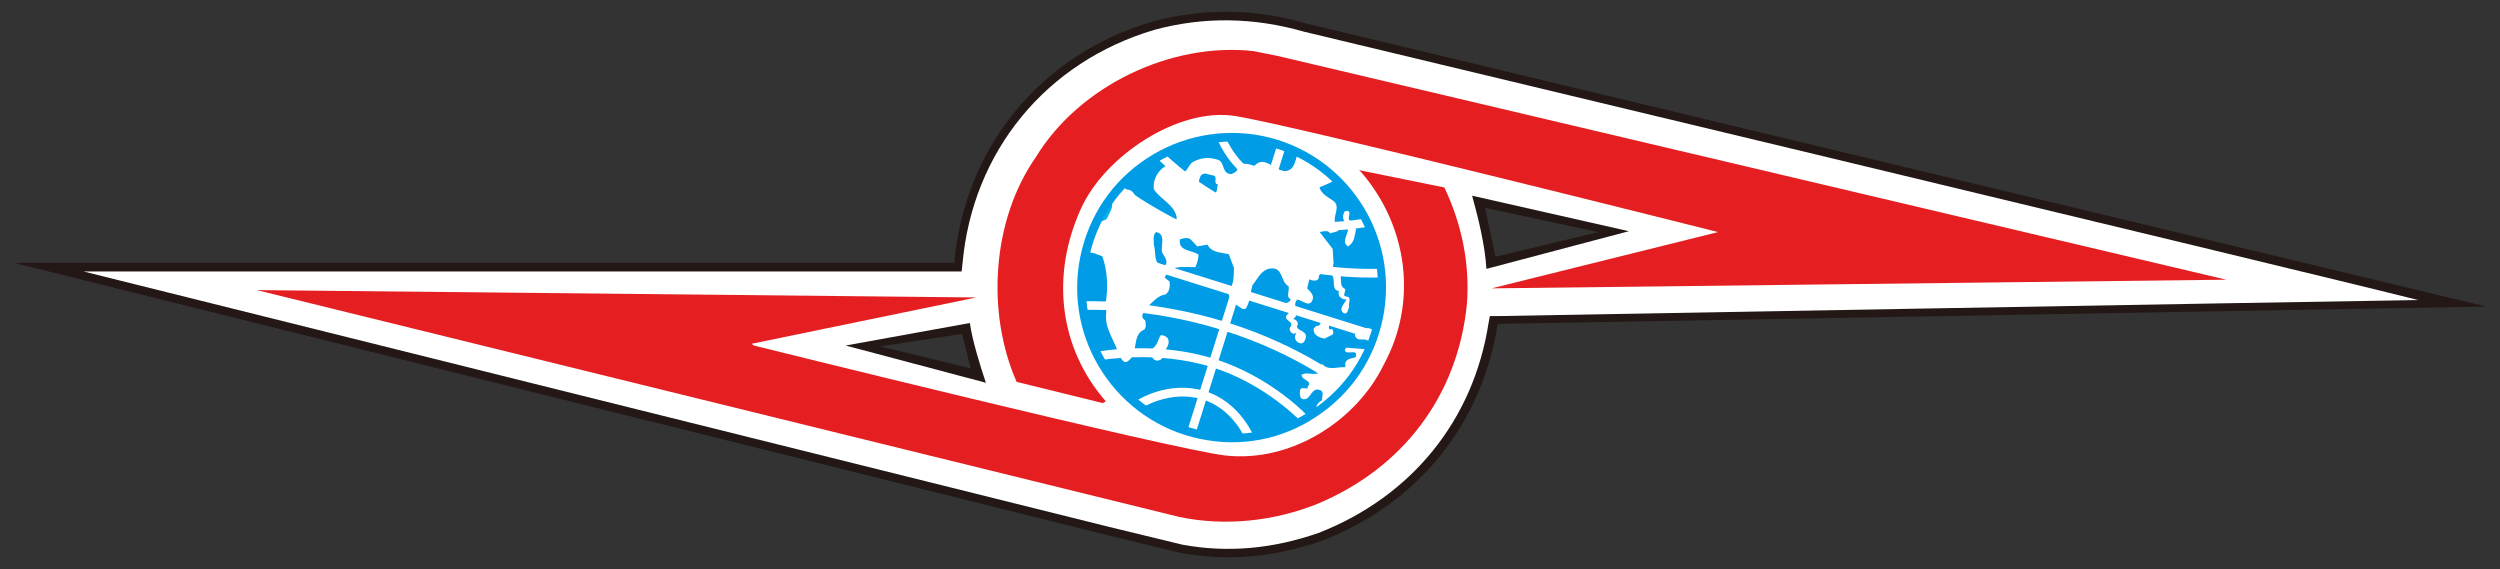 <?xml version="1.0" encoding="utf-8"?>
<!-- Generator: Adobe Illustrator 26.5.0, SVG Export Plug-In . SVG Version: 6.00 Build 0)  -->
<svg version="1.1" id="レイヤー_1" xmlns="http://www.w3.org/2000/svg" xmlns:xlink="http://www.w3.org/1999/xlink" x="0px"
	 y="0px" viewBox="0 0 577.4 131.5" style="enable-background:new 0 0 577.4 131.5;" xml:space="preserve">
<rect x="0" y="0" width="577.4" height="131.5" fill="#333333" stroke="none"/>
<style type="text/css">
	.st0{fill:#231815;}
	.st1{fill:#FFFFFF;}
	.st2{fill:#E51F21;}
	.st3{fill:#009DE6;}
	.st4{fill:#00B1EC;}
</style>
<g>
	<g>
		<g>
			<g>
				<path class="st0" d="M301.6,5.4c-12.3-3.6-24.3-3.4-35.5-0.4c-25.5,7.5-43.3,28.8-45.7,55.7l-217.2,0l252.6,62.9l16.9,4.1
					c11.4,2.1,22.2,0.8,32.6-2.8c22.2-8.6,37-26.9,40.6-50.1l0.1,0l228.2-4L301.6,5.4z M203.3,80l18.9-2.9l2,8
					C217.3,83.4,210.4,81.7,203.3,80z M345.4,59.3L343,48l26.1,5.6L345.4,59.3z"/>
			</g>
		</g>
		<g>
			<g>
				<path class="st1" d="M301.1,7.3c-11.5-3.3-23.1-3.5-34.5-0.4c-25,7.4-42,28.1-44.3,54l-0.2,1.8c0,0-175.1,0-202.8,0
					c27.6,6.9,236.9,59,236.9,59l16.9,4.1c10.4,1.9,20.7,1,31.4-2.7c21.5-8.4,35.8-26,39.3-48.5l0.3-1.6l1.8,0
					c0,0,185.5-3.3,212.6-3.7C531.6,62.5,301.1,7.3,301.1,7.3z M195.3,79.8l28.7-5.2c0.5,3.8,2.5,10.3,3.7,13.8L195.3,79.8z
					 M343.3,62.1c-0.3-5.5-2-12.2-3.3-16.9l36.2,8.2L343.3,62.1z"/>
			</g>
		</g>
		<path class="st2" d="M59.3,67l166.2,1.7l-51.9,10.7l0.5,0.4c0,0,96.7,24,108.9,25.4c15.2,1.7,30.3-8,36.6-21
			c7.9-14.5,5.5-31.9-5.1-44.3l-0.6-0.6l19.7,4c4,8.5,5.9,17.5,5.2,26.9c-2.1,21.3-14.9,38-34.6,46.2c-10,4-21.3,5.2-31.8,3L59.3,67
			z"/>
		<path class="st2" d="M234.8,88.2c-7-15.9-5.8-37.3,4.5-52c10.1-16.5,31.3-26.5,50.2-24.4l5.5,1.1l219.2,51.7l-169.7,2l51.9-12.9
			l0.4-0.1c0,0-97.6-24.6-111.5-26.8c-13.1-2.1-30.1,9.2-35.6,21.3c-7,15.3-5.2,32.1,5.7,44.6l-0.7,0.4L234.8,88.2z"/>
	</g>
	<g>
		<g>
			<path class="st3" d="M251,74.3c-0.4-2.1-0.7-4.6-0.9-6.7c-0.2-2.2,0.3-5.9,1-9.2c1.1-0.3,2.4,0.4,3.5,0.8
				c1.2,3.4,1.4,7.4,0.7,11.1c0.4,0.6,0.1,1.4,0.2,2c-0.5,3.6,2.1,6.5,3,9.9c0.5,0.5,0.8,1.6,1.7,1.4c3.1-1.7,0.9-6.1,4.1-7.5
				c0.5-0.5,0.3-1.4,0.2-2.1c-1.6-1,0.1-2.4,0.7-3.3c1.1-1,2.3-2.5,4-2.7c0.9-0.6,1.1-1.9,0.9-3l-1.1-0.9c1.4-3.2,4.4-2.3,7.1-2.4
				c0.4-1,0.7-1.9,0.7-2.9c-1.5-1.1-4.7-0.7-4.3-3.5c0.8-0.3,2-0.6,2.6,0.1l1.4,1.5l2.4-0.4c0.9,1.9,3.2,1.8,4.9,2.2l1.2,3.2
				c-0.1,1.6,0.1,3.9-1.2,5c-0.4,1.9,1.4,3.4,2.8,4.2c0.3,0.3,0.7,0.3,1.1,0.2c1.1-1.6,1-3.7,1.6-5.5c1.2-1.4,2-3.6,4.2-3.8
				c2.9-0.3,2.2,3.1,4.1,4.1c0.3,1.1-0.7,2.4,0.5,3c-0.1,0.7-0.9,0.8-1.3,1c0.4,0.7,0.9,1.5,0.8,2.3c-2,1.6,1.8,1.7,0.3,3.3
				c-0.2,0.5,0.3,1.3,0.9,1.4c0.2,0,0.3-0.3,0.6-0.1c-0.7,0.8-0.2,2.1,1,2.3c0.8,0.1,1.1-0.9,1.2-1.4c0.3-1.7-2.7-1.5-1.9-2.9
				c0.2-0.6-0.4-1.2-0.9-1.3l-0.2,0c1.8-0.9-0.3-3.2,1-4.5c1.2,0.1,2.5,1.7,3.4,0.4c0.7-1.2-0.2-2.1-1.1-3l0.5-2.1
				c0.5,0.3,2.1,0.7,2.2-0.5c0-1.1,1.5-0.9,2.2-1c2.3,0.5,0.2,4.1,2.5,4.2c-0.3,0.3-0.1,0.8,0,1.2c0.5,0.5,1,0.9,1.7,0.7
				c-0.3,0.9-2,2.2-0.7,3.2c1,0.5,1-0.9,1.3-1.4c-0.3-0.8,0.7-2.3-0.6-2.4c-1.2-0.1,0-1.2-0.4-1.8c-1.8-0.8,0.1-3.5-2.1-4.4
				c-0.8-0.3-0.7-0.7-0.5-1.4l-0.2-3.4l-3-3.9c0.7-0.1,1.9-0.6,2.4,0.3c0.7-0.3,1.7-0.2,2.2-1c0.4-0.8-0.7-0.8-0.9-1.1
				c-0.9-1.6,1.1-3.8-0.3-5.2c-1.2-1-3.2-1.7-3.5-3.6c-0.4-1.3,1-1.6,1.8-1.9c2.5-0.5,4.6,2.6,6.1,4.8c4.1,5.8,6,12,6.6,17.4
				c0,4,0,8.9-1.5,12.8c-0.6,0.4-1-0.3-1.7-0.3c-1,0.1-2.2,0.2-3,1c-0.2,0.6,0.1,1.3,0.6,1.5c1,0.3,1.9-0.2,2.6,0.6
				c0.2,0.6,0.3,1.3-0.1,1.8l-5.1-0.4c-0.3,0.2-0.5,0.5-0.3,0.8c0.6,0.9,3-0.7,2.4,1.4c-0.8,0.3-1.8,0.2-2.3,1.1
				c-0.2,0.4,0,0.9-0.1,1.2c-1.9-0.1-4,0.9-5.4-0.8c-0.2,0.6-0.5,1.3-1.2,1.6l0.4,0.6c-1.3,0.5-2.9-0.4-3.9,0.4
				c0.1,1.3,2.7,1.3,1.4,2.7l0,0.4c-0.7,0.1-1.7-0.5-1.8,0.7c0,0.7,0,1.9,1,1.8c1.6,0.1,1.7-3.1,3.9-2c0.7,0.5,0.2,1.5,0.2,2.3
				c-1.1,0.4-1.5,1.7-1.5,2.9c-10.7,6.7-25,7.4-36.4,1C259.6,92,253.4,83.9,251,74.3z"/>
			<path class="st1" d="M266.3,80.4c1.1-0.8,1.1-2,1.8-3c0.8,0,1.1,0.3,1.6,0.7c0.9,1.8-1.3,3-1.3,4.7c-0.3,0.3-0.6,0.4-1,0.5
				C265.7,83.2,265.9,81.5,266.3,80.4z"/>
			<path class="st1" d="M303.4,76.3c-0.1-0.6,0.4-0.7,0.7-1.1c0.5,0.3,0.7-0.3,0.9-0.5c-0.1-0.6,0.1-1.5,1-1.3c0.5,0,0.8,0.7,0.9,1
				c0.3,0.7-0.5,2,0.8,1.6c0.2,0.3,0.5,1.2-0.2,1.4l-1.6,0.8C304.8,78,303.5,77.5,303.4,76.3z"/>
			<path class="st3" d="M266.5,56.6c0-1-0.3-2.3,0.5-3c2.4,0.4,1,3.3,1.4,4.7c0.5,0.9,1.6,2.2,0.6,3.1
				C266.2,61.5,267.1,58.3,266.5,56.6z"/>
			<path class="st4" d="M253.9,51.1c0.4-1.7,1.7-3.2,2.6-4.8c1,1.3-0.3,2.8-0.7,3.9C255.5,50.9,254.6,51.1,253.9,51.1z"/>
			<path class="st3" d="M263.2,46.8c-1-1-1.2-3.1-3-3c-0.7-0.2-1.2,1-1.8,0.3c7.5-9.7,20-13.9,31.9-12.2c3.4,0.8,6.7,1.5,9.6,3.2
				c-0.8,1.6-0.7,4.2-3,4.4c-2.7,0-4.7-3.8-7.2-1.2c-1.3-0.4-2.7-0.9-3.8,0.1c-0.5,0.1,0.2,0.4-0.1,0.7c-0.2,0.6-0.8,0.9-1.4,1.1
				c-2.3,0-1.4-2.7-3.1-3.3c-2.2-0.7-4.1-0.5-5.9,0.6c-1,0.6-1.4,3-2.8,2.2c-1.2-0.5-1.8-3.8-3.3-1.4c-1.8,1-3.1,3.1-2.8,5.4
				c1.5,2.4,4.9,3.6,5.3,6.7l-0.5,0.8C268.5,50.1,265.5,48.9,263.2,46.8z"/>
			<path class="st1" d="M311.2,51.9c-1-0.8-1.3-1.9-0.7-2.9c0.1-0.4,0.6-0.2,0.8-0.3c0.9,0.4-0.2,1.6,0.4,2.2
				c1.5,0.4,1.7,1.8,1.2,3.4c-0.1,1-0.6,2.1-1.6,2.6C309.5,55.6,312,53.7,311.2,51.9z"/>
			<path class="st3" d="M277.1,43.1c-0.5-0.7-0.1-1.8,0.2-2.5c0.8-1,1.9-0.2,2.8-0.1c1.4,0.2-0.1,1.9,1.2,2.1
				c-0.3,0.7,0,2.3-1.3,2.2c-0.4-0.2-0.6,0.4-0.9,0.1C278.9,43.9,277.9,43.5,277.1,43.1z"/>
		</g>
		<g>
			
				<rect x="250.6" y="65.8" transform="matrix(0.3 -0.954 0.954 0.3 136.181 319.11)" class="st1" width="69.7" height="2"/>
			
				<rect x="283.1" y="30.4" transform="matrix(0.299 -0.954 0.954 0.299 135.12 317.957)" class="st1" width="2" height="73.2"/>
			<path class="st1" d="M253.7,81.2l0.4,2c0.1,0,13-2.4,25.8,1.6c12.8,4,21,13,21.1,13.1l1.5-1.3c-0.3-0.4-8.7-9.5-22-13.7
				C267.2,78.7,254.2,81.1,253.7,81.2z"/>
			<path class="st1" d="M250,69.6l0.1,2c0.1,0,14.7-0.9,32.4,4.7c17.7,5.5,27.9,14.1,28.1,14.1l1.3-1.5c-0.4-0.4-10.7-8.9-28.7-14.5
				C265,68.8,250.1,69.6,250,69.6z"/>
			<path class="st1" d="M262.4,92.6l1.1,1.7c0.1,0,6.6-4.3,14.1-2.1c7.4,2.2,10.3,9.7,10.3,9.8l1.9-0.7c-0.1-0.3-3.3-8.5-11.6-11
				C269.8,87.8,262.7,92.4,262.4,92.6z"/>
			<path class="st1" d="M267.4,36.7c0.4,0.4,10.1,10.3,23.4,14.4c13.3,4.1,25.9,1.1,26.4,1l-0.5-1.9c-0.1,0-12.6,3-25.3-0.9
				c-12.8-4-22.4-13.8-22.5-13.9L267.4,36.7z"/>
			<path class="st1" d="M257.5,44.2c0.1,0.1,12.5,9.8,30.6,15.4c18.1,5.6,31.7,4.4,32.3,4.4l-0.2-2c-0.1,0-13.9,1.2-31.5-4.3
				c-17.7-5.5-29.8-14.9-30-15L257.5,44.2z"/>
			<path class="st1" d="M281.2,32.2c0.1,0.4,3.6,8.8,11.8,11.5c8.3,2.7,15.8-2.4,16.1-2.6l-1.1-1.6c-0.1,0-7.1,4.8-14.4,2.4
				c-7.4-2.4-10.6-10.2-10.6-10.3L281.2,32.2z"/>
		</g>
		<path class="st3" d="M263.4,37.6c-7.7,5.6-12.7,13.9-14.2,23.4l0,0c-3,19.5,10.4,37.7,29.8,40.7c9.4,1.5,18.8-0.8,26.5-6.5
			c7.7-5.6,12.7-13.9,14.2-23.4c3-19.5-10.4-37.7-29.8-40.7C280.5,29.7,271.1,32,263.4,37.6z M264.6,39.2c7.3-5.3,16.2-7.5,25.1-6.1
			c18.4,2.8,31,20.1,28.2,38.5c-1.4,8.9-6.1,16.7-13.4,22.1c-7.3,5.3-16.2,7.5-25.1,6.1c-16.6-2.6-28.6-17-28.6-33.3
			c0-1.7,0.1-3.4,0.4-5.2C252.6,52.4,257.3,44.5,264.6,39.2z"/>
	</g>
</g>
</svg>
